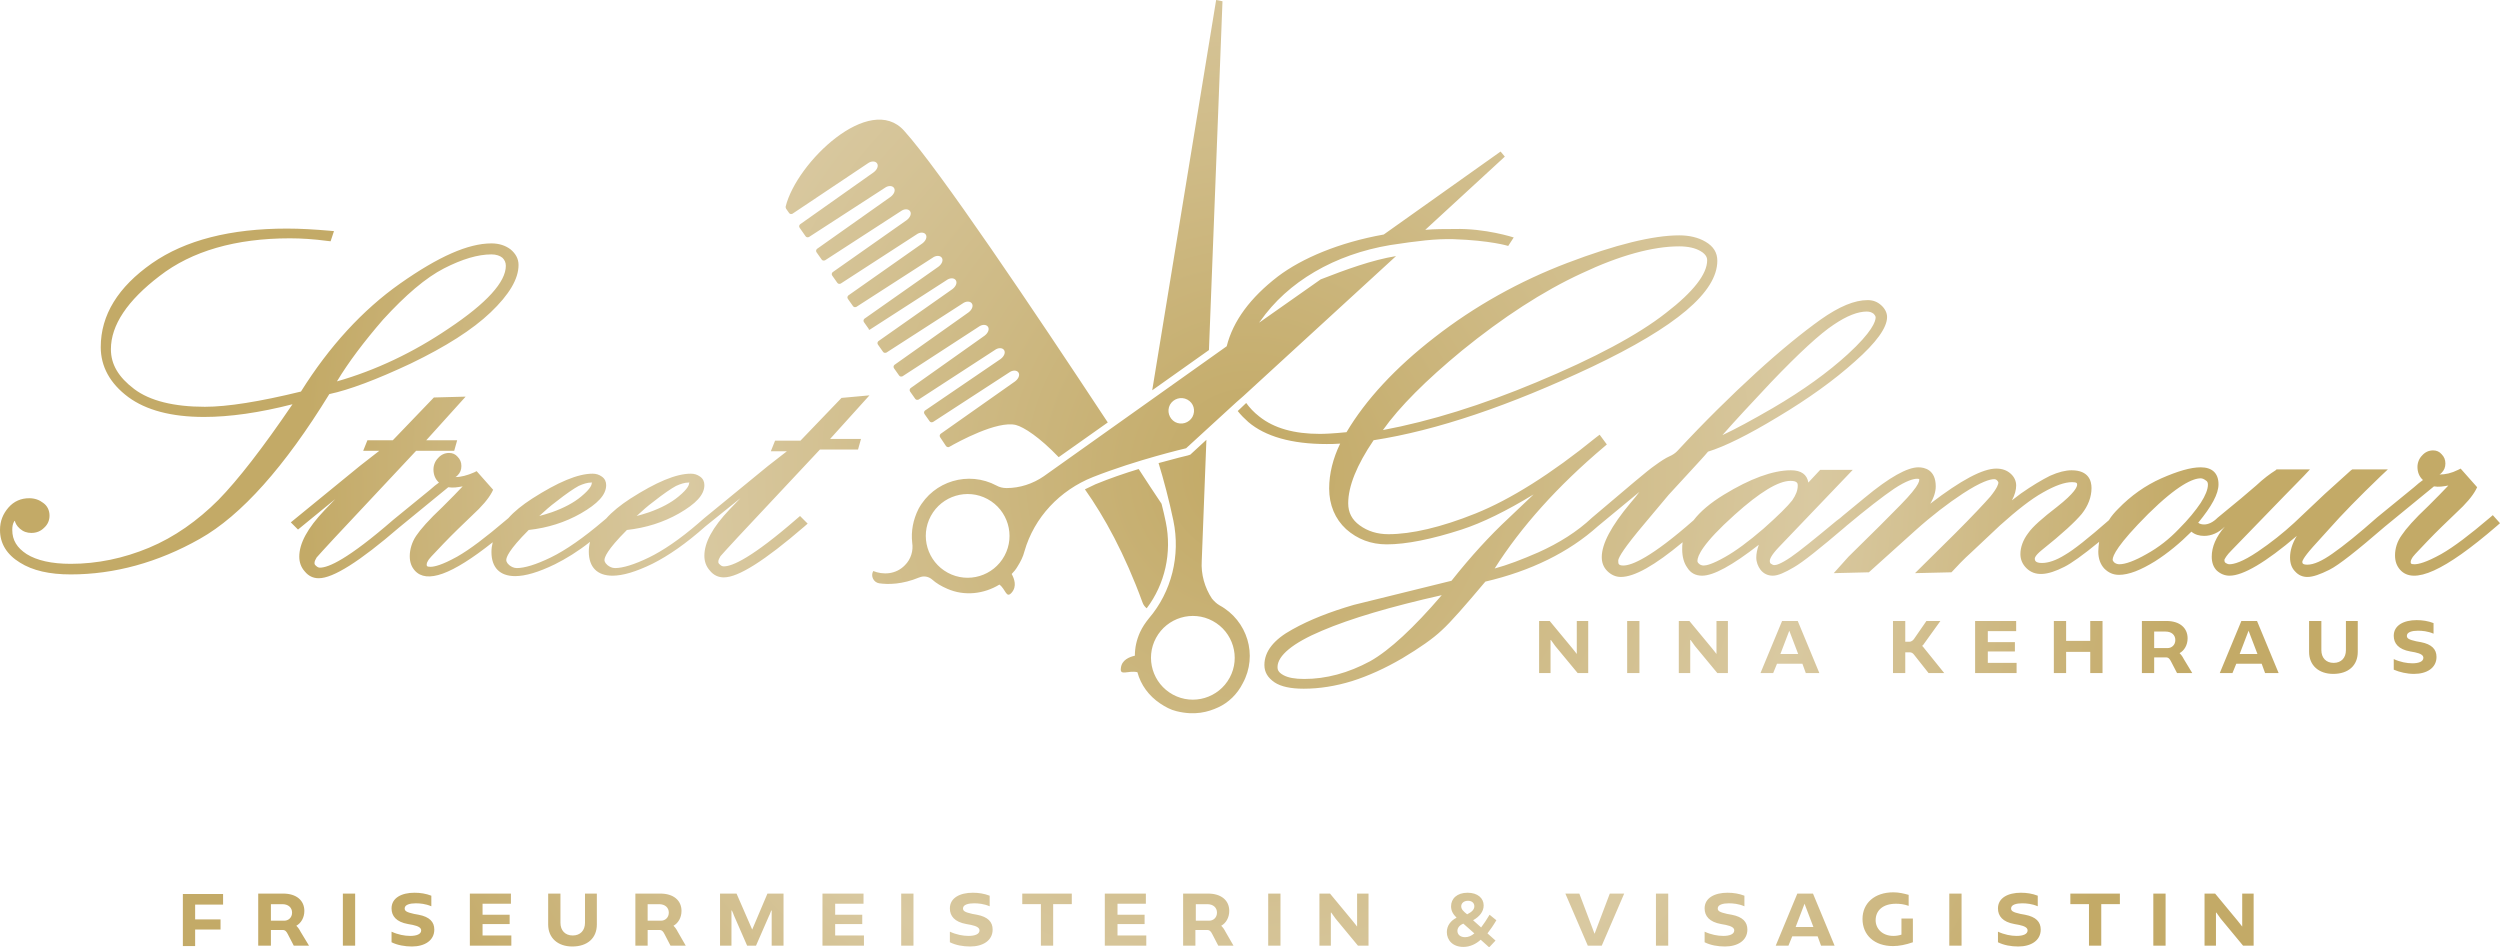 <?xml version="1.0" encoding="UTF-8"?>
<svg xmlns="http://www.w3.org/2000/svg" xmlns:xlink="http://www.w3.org/1999/xlink" version="1.1" id="Ebene_1" x="0px" y="0px" viewBox="0 0 590.6 223.8" style="enable-background:new 0 0 590.6 223.8;" xml:space="preserve">
<style type="text/css">
	.st0{fill:url(#SVGID_1_);}
</style>
<radialGradient id="SVGID_1_" cx="295.324" cy="111.903" r="223.314" gradientUnits="userSpaceOnUse">
	<stop offset="0" style="stop-color:#C3AA67"></stop>
	<stop offset="2.618780e-02" style="stop-color:#C3AA67"></stop>
	<stop offset="0.596" style="stop-color:#D9C9A1"></stop>
	<stop offset="0.931" style="stop-color:#C7AF71"></stop>
	<stop offset="1" style="stop-color:#C3AA67"></stop>
</radialGradient>
<path class="st0" d="M269.9,142.3c-4.2-11.5-9-20.2-13.6-26.7c0.8-0.4,1.7-0.8,2.5-1.2c3.4-1.4,6.9-2.6,10.2-3.6  c1.9,2.9,3.7,5.7,5.4,8.2c0.4,1.5,0.7,2.9,1,4.3c1.5,7.3-0.2,14.7-4.5,20.4C270.5,143.4,270.1,142.9,269.9,142.3z M205.6,77.8  l18-11.6c0.8-0.6,1.8-0.6,2.2,0c0.4,0.6,0,1.5-0.8,2.1l-17.5,12.3c-0.2,0.2-0.3,0.5-0.1,0.8l1.2,1.7c0.2,0.3,0.5,0.3,0.8,0.2  l18-11.6c0.8-0.6,1.8-0.6,2.2,0c0.4,0.6,0,1.5-0.8,2.1l-17.5,12.4c-0.2,0.2-0.3,0.5-0.1,0.8l1.2,1.7c0.2,0.3,0.5,0.3,0.8,0.2  l18-11.7c0.8-0.6,1.8-0.6,2.2,0c0.4,0.6,0,1.5-0.8,2.1l-17.5,12.4c-0.2,0.2-0.3,0.5-0.1,0.8l1.2,1.7c0.2,0.3,0.5,0.3,0.8,0.2  l18-11.7c0.8-0.6,1.8-0.6,2.2,0c0.4,0.6,0,1.5-0.8,2.1L218.5,97c-0.2,0.2-0.3,0.5-0.1,0.8l1.2,1.7c0.2,0.3,0.5,0.3,0.8,0.2l18-11.7  c0.8-0.6,1.8-0.6,2.2,0c0.4,0.6,0,1.5-0.8,2.1l-17.6,12.4c-0.2,0.2-0.3,0.5-0.1,0.8l1.4,2.1c0.2,0.2,0.5,0.3,0.7,0.2  c2.1-1.2,11.4-6.3,15.8-5.2c1.9,0.5,5.6,2.9,10.1,7.6l11.6-8.2c-17.8-27-39.8-59.7-48.1-68.9c-8.1-9.1-25.4,7.4-28,17.9  c0,0.2,0,0.3,0.1,0.5l0.7,1c0.2,0.3,0.5,0.3,0.8,0.2L205,38.6c0.8-0.6,1.8-0.6,2.2,0c0.4,0.6,0,1.5-0.8,2.1L189,53  c-0.2,0.2-0.3,0.5-0.1,0.8l1.4,2c0.2,0.3,0.5,0.3,0.8,0.2l17.9-11.6c0.8-0.6,1.8-0.6,2.2,0c0.4,0.6,0,1.5-0.8,2.1l-17.4,12.3  c-0.2,0.2-0.3,0.5-0.1,0.8l1.2,1.7c0.2,0.3,0.5,0.3,0.8,0.2l17.9-11.6c0.8-0.6,1.8-0.6,2.2,0c0.4,0.6,0,1.5-0.8,2.1l-17.5,12.3  c-0.2,0.2-0.3,0.5-0.1,0.8l1.2,1.7c0.2,0.3,0.5,0.3,0.8,0.2l17.9-11.6c0.8-0.6,1.8-0.6,2.2,0c0.4,0.6,0,1.5-0.8,2.1l-17.5,12.3  c-0.2,0.2-0.3,0.5-0.1,0.8l1.2,1.7c0.2,0.3,0.5,0.3,0.8,0.2l18-11.6c0.8-0.6,1.8-0.6,2.2,0c0.4,0.6,0,1.5-0.8,2.1l-17.5,12.3  c-0.2,0.2-0.3,0.5-0.1,0.8l1.2,1.7C205,77.9,205.4,78,205.6,77.8z M77.8,93.1c-10.5,17.1-20.8,28.7-30.6,34.2  c-9.9,5.6-20.2,8.4-30.5,8.4c-5,0-9-0.9-12-2.8C1.6,131,0,128.4,0,125.2c0-2.1,0.7-3.8,2-5.3c1.3-1.5,3-2.2,4.9-2.2  c1.3,0,2.4,0.4,3.3,1.1c1,0.7,1.5,1.8,1.5,3c0,1.1-0.4,2.1-1.3,2.9c-0.8,0.8-1.8,1.2-3,1.2c-1,0-1.9-0.3-2.7-1  c-0.8-0.7-1.1-1.4-1.2-1.9c0,0,0,0.1-0.1,0.1c-0.4,0.6-0.5,1.3-0.5,2.1c0,2.4,1.1,4.2,3.4,5.7c2.4,1.5,5.9,2.3,10.4,2.3  c6.3,0,12.5-1.3,18.5-3.8c6-2.5,11.5-6.4,16.4-11.3c4.6-4.7,10.5-12.3,17.5-22.6c-7.8,2-14.8,3-20.9,3c-7.7,0-13.7-1.6-17.9-4.7  c-4.3-3.2-6.5-7.2-6.5-11.8c0-7.6,4.1-14.2,12.1-19.8c7.9-5.5,18.6-8.2,31.9-8.2c3.2,0,6.5,0.2,10,0.5l1.1,0.1L78.1,57l-0.9-0.1  c-3-0.4-6-0.6-8.7-0.6c-12.8,0-23.2,3-30.8,8.9C30.1,71,26.2,76.8,26.2,82.5c0,3.6,1.8,6.6,5.5,9.4c3.7,2.8,9.4,4.2,16.7,4.2  c5.3,0,12.9-1.2,22.7-3.6C77.8,81.8,85.7,73.2,94.5,67c9.1-6.4,16.1-9.5,21.6-9.5c1.8,0,3.3,0.5,4.5,1.4c1.2,1,1.9,2.2,1.9,3.7  c0,3.3-2.2,7-6.6,11.2c-4.3,4.1-10.6,8.1-18.9,12.1C88.9,89.7,82.5,92.1,77.8,93.1z M79.6,90.1c9.1-2.6,18-6.8,26.4-12.5  c9-6,13.5-11,13.5-14.8c0-0.8-0.3-1.4-0.8-1.9c-0.6-0.5-1.5-0.8-2.6-0.8c-3.2,0-6.9,1.1-11.2,3.3c-4.3,2.2-9.1,6.3-14.4,12.1  C86,80.7,82.3,85.6,79.6,90.1z M205.4,93.4l-9.3,10.3h7.3l-0.7,2.5h-9l-19.3,20.6c-2.3,2.5-3.7,4-4.2,4.6c-0.3,0.5-0.5,0.9-0.5,1.3  c0,0.2,0,0.4,0.4,0.7c0.3,0.3,0.6,0.4,0.9,0.4c2,0,6.6-2,17.3-11.3l0.7-0.6l1.8,1.8l-0.8,0.7c-9.4,8.1-15.6,12-19,12  c-1.3,0-2.4-0.5-3.3-1.6c-0.9-1-1.3-2.2-1.3-3.5c0-3.1,1.9-6.7,6-11l2.5-2.6l-8.2,6.6c-4.6,4.1-8.8,7-12.6,8.9  c-3.9,1.9-7,2.8-9.4,2.8c-3.6,0-5.6-2-5.6-5.7c0-0.8,0.1-1.6,0.3-2.3c-2.9,2.3-5.7,4-8.3,5.3c-3.9,1.9-7,2.8-9.4,2.8  c-3.6,0-5.6-2-5.6-5.7c0-0.8,0.1-1.5,0.3-2.3c-9.7,7.7-15.6,9.8-18.4,6.7c-0.8-0.9-1.2-2-1.2-3.4c0-1.6,0.5-3.3,1.5-4.8  c1-1.5,3-3.8,6.2-6.8c2-2,3.6-3.6,4.8-4.9c-1.2,0.2-2.2,0.4-3.4,0.2l-11.6,9.5c-9.4,8.1-15.6,12-19,12c-1.3,0-2.4-0.5-3.3-1.6  c-0.9-1-1.3-2.2-1.3-3.5c0-3.1,1.9-6.7,6-11l2.5-2.6l-8.8,7.2l-1.7-1.7l16.4-13.4l4.5-3.5h-3.8l1-2.5h6l9.7-10.1l7.5-0.2l-9.3,10.3  h7.3l-0.7,2.5h-9l-19.3,20.6c-2.3,2.5-3.7,4-4.2,4.6c-0.3,0.5-0.5,0.9-0.5,1.3c0,0.2,0,0.4,0.4,0.7c0.3,0.3,0.6,0.4,0.9,0.4  c2,0,6.6-2,17.3-11.3l8.7-7.1c0.8-0.7,1.5-1.3,2.1-1.7c-0.9-0.8-1.3-1.9-1.3-3.1c0-1,0.4-2,1.1-2.7c0.7-0.8,1.6-1.2,2.6-1.2  c0.8,0,1.5,0.3,2,0.9c0.6,0.6,0.9,1.3,0.9,2.2c0,0.9-0.3,1.6-0.9,2.2c-0.2,0.2-0.3,0.3-0.5,0.4c0,0,0,0,0,0c1.3,0,2.8-0.4,4.4-1.1  l0.6-0.3l3.9,4.4l-0.3,0.6c-0.8,1.5-2.3,3.3-4.7,5.5c-2.2,2.1-4.5,4.3-6.7,6.6c-2.9,3-3.6,3.8-3.7,4.1c-0.2,0.3-0.3,0.6-0.3,0.8  c0,0.4,0,0.6,0.9,0.6c0.9,0,2.7-0.4,6.3-2.4c3-1.7,6.8-4.6,11.5-8.6l0.6-0.5c1.4-1.6,3.3-3.1,5.6-4.6c6.1-3.9,10.8-5.9,14.3-5.9  c0.8,0,1.5,0.2,2.2,0.7c0.7,0.5,1,1.2,1,2c0,2.3-2,4.4-6,6.7c-3.7,2.1-7.8,3.4-12.3,3.9c-4.8,4.8-5.3,6.5-5.3,7.1  c0,0.1,0,0.6,0.7,1.2c0.5,0.4,1.1,0.7,1.8,0.7c1.8,0,4.5-0.8,8-2.5c3.5-1.7,7.7-4.6,12.5-8.7l0.6-0.5c1.4-1.6,3.4-3.2,5.7-4.7  c6.1-3.9,10.8-5.9,14.3-5.9c0.8,0,1.5,0.2,2.2,0.7c0.7,0.5,1,1.2,1,2c0,2.3-2,4.4-6,6.7c-3.7,2.1-7.8,3.4-12.3,3.9  c-4.8,4.8-5.3,6.5-5.3,7.1c0,0.1,0,0.6,0.7,1.2c0.5,0.4,1.1,0.7,1.8,0.7c1.8,0,4.5-0.8,8-2.5c3.3-1.6,7.3-4.3,11.7-8.1l0,0l0.8-0.7  l0.7-0.6l0,0l14.9-12.2l4.5-3.5h-3.8l1-2.5h6l9.7-10.1L205.4,93.4z M162.9,114c0,0-0.1,0-0.3,0c-0.8,0-1.8,0.3-2.9,0.8  c-1.1,0.6-2.9,1.8-5.3,3.7c-1.5,1.1-2.8,2.3-4,3.4c0.8-0.2,1.8-0.5,3-0.9c2.8-1,5.1-2.2,6.9-3.7c2.3-1.9,2.5-2.8,2.5-3.2  C162.9,114,162.9,114,162.9,114z M139.9,114c0,0-0.1,0-0.3,0c-0.8,0-1.8,0.3-2.9,0.8c-1.1,0.6-2.9,1.8-5.3,3.7  c-1.5,1.1-2.8,2.3-4,3.4c0.8-0.2,1.8-0.5,3-0.9c2.8-1,5.1-2.2,6.9-3.7c2.3-1.9,2.5-2.8,2.5-3.2C139.9,114,139.9,114,139.9,114z   M52.7,213.7v-2.5h-9.5v12.3h2.9v-3.9h6v-2.4h-6v-3.5H52.7z M71,220.1c-0.3-0.6-0.6-1-1-1.4c1.1-0.6,1.9-1.9,1.9-3.5  c0-2.5-1.9-4.1-5-4.1h-5.9v12.3H64v-3.7h2.8c0.6,0,0.9,0.4,1.2,1l1.4,2.7h3.6L71,220.1z M64,217.5v-3.9h2.7c1.4,0,2.3,0.8,2.3,2  c0,1.2-0.9,1.9-1.8,1.9H64z M83.9,223.4v-12.3H81v12.3H83.9z M97.3,223.6c3,0,5.3-1.4,5.3-4c0-1.8-1.1-3-3.7-3.5l-1.1-0.2  c-1.8-0.4-2.2-0.7-2.2-1.3c0-0.9,1.3-1.2,2.6-1.2c1,0,2.3,0.1,3.7,0.7v-2.5c-1.3-0.5-2.6-0.7-4-0.7c-3,0-5.4,1.2-5.4,3.7  c0,1.8,1.1,3.2,3.9,3.7l1.1,0.2c1.4,0.3,2,0.7,2,1.3c0,0.9-1.1,1.3-2.6,1.3c-1.3,0-2.9-0.3-4.4-1v2.5  C93.9,223.3,95.7,223.6,97.3,223.6z M114,221v-2.7h6.4v-2.2H114v-2.6h6.7v-2.4h-9.7v12.3h9.8V221H114z M138.2,211.1l0,6.9  c0,1.8-1.1,3-2.9,3c-1.8,0-2.9-1.2-2.9-3v-6.9h-2.9v7.3c0,3.2,2.3,5.2,5.7,5.2c3.6,0,5.8-2,5.8-5.2v-7.3H138.2z M160.1,220.1  c-0.3-0.6-0.6-1-1-1.4c1.1-0.6,1.9-1.9,1.9-3.5c0-2.5-1.9-4.1-5-4.1h-5.9v12.3h2.9v-3.7h2.8c0.6,0,0.9,0.4,1.2,1l1.4,2.7h3.6  L160.1,220.1z M153,217.5v-3.9h2.7c1.4,0,2.3,0.8,2.3,2c0,1.2-0.9,1.9-1.8,1.9H153z M181.3,211.1l-3.6,8.5l-3.7-8.5h-3.9v12.3h2.7  v-8.3h0.1c0.2,0.4,0.4,0.9,0.5,1.2l3.1,7.1h2.1l3.1-7.1c0.2-0.3,0.3-0.8,0.5-1.2h0.1v8.3h2.8v-12.3H181.3z M197.3,221v-2.7h6.4v-2.2  h-6.4v-2.6h6.7v-2.4h-9.7v12.3h9.8V221H197.3z M215.8,223.4v-12.3h-2.9v12.3H215.8z M229.2,223.6c3,0,5.3-1.4,5.3-4  c0-1.8-1.1-3-3.7-3.5l-1.1-0.2c-1.8-0.4-2.2-0.7-2.2-1.3c0-0.9,1.3-1.2,2.6-1.2c1,0,2.3,0.1,3.7,0.7v-2.5c-1.3-0.5-2.6-0.7-4-0.7  c-3,0-5.4,1.2-5.4,3.7c0,1.8,1.1,3.2,3.9,3.7l1.1,0.2c1.4,0.3,2,0.7,2,1.3c0,0.9-1.1,1.3-2.6,1.3c-1.3,0-2.9-0.3-4.4-1v2.5  C225.8,223.3,227.5,223.6,229.2,223.6z M253.1,211.1h-11.6v2.5h4.4v9.8h2.9v-9.8h4.4V211.1z M264,221v-2.7h6.4v-2.2H264v-2.6h6.7  v-2.4h-9.7v12.3h9.8V221H264z M289.5,220.1c-0.3-0.6-0.6-1-1-1.4c1.1-0.6,1.9-1.9,1.9-3.5c0-2.5-1.9-4.1-5-4.1h-5.9v12.3h2.9v-3.7  h2.8c0.6,0,0.9,0.4,1.2,1l1.4,2.7h3.6L289.5,220.1z M282.5,217.5v-3.9h2.7c1.4,0,2.3,0.8,2.3,2c0,1.2-0.9,1.9-1.8,1.9H282.5z   M302.5,223.4v-12.3h-2.9v12.3H302.5z M320.6,211.1v7.8h0c-0.2-0.3-0.4-0.5-1.1-1.4l-5.3-6.4h-2.5v12.3h2.7v-7.8h0.1  c0.1,0.2,0.4,0.5,1,1.4l5.3,6.4h2.5v-12.3H320.6z M353.5,217.4l-1.6-1.3c-0.7,1.2-1.4,2.2-2,3l-1.9-1.7c1.6-0.9,2.5-2.1,2.5-3.5  c0-1.7-1.4-3-3.8-3c-2.5,0-3.9,1.4-3.9,3.2c0,1,0.4,1.8,1.3,2.7c-1.4,0.7-2.3,1.9-2.3,3.4c0,1.9,1.4,3.5,3.9,3.5  c1.6,0,3-0.7,4.1-1.7l2,1.8l1.5-1.6l-1.9-1.7C352.1,219.6,352.8,218.6,353.5,217.4z M346.1,221.4c-1.1,0-1.8-0.6-1.8-1.5  c0-0.6,0.4-1.3,1.4-1.7l2.6,2.3C347.6,221.1,346.9,221.4,346.1,221.4z M346.8,212.8c0.9,0,1.5,0.5,1.5,1.3c0,0.7-0.5,1.3-1.7,1.9  c-0.9-0.7-1.4-1.2-1.4-1.9C345.2,213.4,345.8,212.8,346.8,212.8z M380.3,211.1l-3.6,9.5l-3.6-9.5h-3.3l5.3,12.3h3.3l5.3-12.3H380.3z   M394.1,223.4v-12.3h-2.9v12.3H394.1z M407.5,223.6c3,0,5.3-1.4,5.3-4c0-1.8-1.1-3-3.7-3.5l-1.1-0.2c-1.8-0.4-2.2-0.7-2.2-1.3  c0-0.9,1.3-1.2,2.6-1.2c1,0,2.3,0.1,3.7,0.7v-2.5c-1.3-0.5-2.6-0.7-4-0.7c-3,0-5.4,1.2-5.4,3.7c0,1.8,1.1,3.2,3.9,3.7l1.1,0.2  c1.4,0.3,2,0.7,2,1.3c0,0.9-1.1,1.3-2.6,1.3c-1.3,0-2.9-0.3-4.4-1v2.5C404.1,223.3,405.8,223.6,407.5,223.6z M430.2,223.4h3.2  l-5.1-12.3h-3.7l-5.1,12.3h3l0.9-2.2h6L430.2,223.4z M424.2,219l2.1-5.5l2.1,5.5H424.2z M449.2,217.1v3.7c-0.6,0.2-1.3,0.3-1.9,0.3  c-2.6,0-4.2-1.7-4.2-3.7c0-2.3,1.7-3.9,4.8-3.9c0.9,0,1.9,0.1,3,0.5l0-2.6c-1.1-0.3-2.3-0.6-3.6-0.6c-4.5,0-7.3,2.6-7.3,6.3  c0,3.8,2.8,6.4,7.2,6.4c1.4,0,3-0.3,4.7-0.9v-5.6H449.2z M463.4,223.4v-12.3h-2.9v12.3H463.4z M476.8,223.6c3,0,5.3-1.4,5.3-4  c0-1.8-1.1-3-3.7-3.5l-1.1-0.2c-1.8-0.4-2.2-0.7-2.2-1.3c0-0.9,1.3-1.2,2.6-1.2c1,0,2.3,0.1,3.7,0.7v-2.5c-1.3-0.5-2.6-0.7-4-0.7  c-3,0-5.4,1.2-5.4,3.7c0,1.8,1.1,3.2,3.9,3.7l1.1,0.2c1.4,0.3,2,0.7,2,1.3c0,0.9-1.1,1.3-2.6,1.3c-1.3,0-2.9-0.3-4.4-1v2.5  C473.4,223.3,475.1,223.6,476.8,223.6z M500.7,211.1h-11.6v2.5h4.4v9.8h2.9v-9.8h4.4V211.1z M511.6,223.4v-12.3h-2.9v12.3H511.6z   M529.7,211.1v7.8h0c-0.2-0.3-0.4-0.5-1.1-1.4l-5.3-6.4h-2.5v12.3h2.7v-7.8h0.1c0.1,0.2,0.4,0.5,1,1.4l5.3,6.4h2.5v-12.3H529.7z   M372.5,146.7v7.8h0c-0.2-0.3-0.4-0.5-1.1-1.4l-5.3-6.4h-2.5V159h2.7v-7.8h0.1c0.1,0.2,0.4,0.5,1,1.4l5.3,6.4h2.5v-12.3H372.5z   M387.3,159v-12.3h-2.9V159H387.3z M405.5,146.7v7.8h0c-0.2-0.3-0.4-0.5-1.1-1.4l-5.3-6.4h-2.5V159h2.7v-7.8h0.1  c0.1,0.2,0.4,0.5,1,1.4l5.3,6.4h2.5v-12.3H405.5z M426.6,159h3.2l-5.1-12.3h-3.7l-5.1,12.3h3l0.9-2.2h6L426.6,159z M420.6,154.5  l2.1-5.5l2.1,5.5H420.6z M454.3,152.8l-0.2-0.2c0.1-0.1,0.1-0.2,0.2-0.2l4.1-5.7h-3.3l-2.9,4.2c-0.2,0.3-0.6,0.7-1.1,0.7h-1v-4.9  h-2.9V159h2.9v-4.9h1c0.5,0,0.8,0.2,1.1,0.6l3.4,4.3h3.7L454.3,152.8z M469.6,156.6v-2.7h6.4v-2.2h-6.4v-2.6h6.7v-2.4h-9.7V159h9.8  v-2.4H469.6z M493.8,146.7v4.7h-5.7v-4.7h-2.9V159h2.9v-5h5.7v5h2.9v-12.3H493.8z M515.9,155.7c-0.3-0.6-0.6-1-1-1.4  c1.1-0.6,1.9-1.9,1.9-3.5c0-2.5-1.9-4.1-5-4.1H506V159h2.9v-3.7h2.8c0.6,0,0.9,0.4,1.2,1l1.4,2.7h3.6L515.9,155.7z M508.9,153.1  v-3.9h2.7c1.4,0,2.3,0.8,2.3,2c0,1.2-0.9,1.9-1.8,1.9H508.9z M535.1,159h3.2l-5.1-12.3h-3.7l-5.1,12.3h3l0.9-2.2h6L535.1,159z   M529.1,154.5l2.1-5.5l2.1,5.5H529.1z M554.2,146.7l0,6.9c0,1.8-1.1,3-2.9,3c-1.8,0-2.9-1.2-2.9-3v-6.9h-2.9v7.3  c0,3.2,2.3,5.2,5.7,5.2c3.6,0,5.8-2,5.8-5.2v-7.3H554.2z M570.3,159.2c3,0,5.3-1.4,5.3-4c0-1.8-1.1-3-3.7-3.5l-1.1-0.2  c-1.8-0.4-2.2-0.7-2.2-1.3c0-0.9,1.3-1.2,2.6-1.2c1,0,2.3,0.1,3.7,0.7v-2.5c-1.3-0.5-2.6-0.7-4-0.7c-3,0-5.4,1.2-5.4,3.7  c0,1.8,1.1,3.2,3.9,3.7l1.1,0.2c1.4,0.3,2,0.7,2,1.3c0,0.9-1.1,1.3-2.6,1.3c-1.3,0-2.9-0.3-4.4-1v2.5  C566.9,158.8,568.6,159.2,570.3,159.2z M272.2,92.2l13.4-9.5l3.2-82.4L287.3,0L272.2,92.2z M280.6,107.6c-0.1,0-2.9,0.7-6.9,1.8  c1.2,3.9,2.5,8.8,3.5,13.6c1.7,8.2-0.4,16.8-5.8,23.1c-0.8,1-1.5,2-2.1,3.3c-0.8,1.8-1.2,3.6-1.2,5.5c-1.3,0.3-3.1,1-3.3,2.9  c-0.3,2,1.7,0.5,3.9,1c0.8,3,2.7,5.6,5.4,7.4c1.2,0.8,2.5,1.5,3.8,1.8c4.4,1.1,7.5,0.2,9.9-0.9c2.4-1.1,4.5-3.1,5.8-5.7  c3.6-6.6,1.1-14.8-5.5-18.4l0,0c-0.7-0.4-1.3-1-1.8-1.6c-1.7-2.6-2.6-5.7-2.4-8.9l1.1-28.6l-3.8,3.5L280.6,107.6z M273.1,150.7  c2.6-4.8,8.6-6.6,13.4-4c4.8,2.6,6.6,8.6,4,13.4c-2.6,4.8-8.6,6.6-13.4,4C272.3,161.5,270.5,155.5,273.1,150.7z M357.6,56.1l-1.3,2  c0,0-4.1-1.3-13-1.6c-4.2-0.1-8.3,0.4-14.9,1.4c-6.5,1.1-12.5,3.2-17.8,6.3c-5.3,3.1-9.6,7-12.9,11.7c-0.1,0.1-0.2,0.2-0.2,0.3  L312,66c5.9-2.3,12.2-4.6,17.8-5.5l-36.1,33.1c0,0,0,0,0,0l-1.6,1.4l-11.9,10.9c0,0-11.6,2.7-22,6.8c-7.8,3.1-13.9,9.5-16.2,17.6  c-0.3,1.2-0.9,2.4-1.6,3.5c-0.4,0.7-0.9,1.3-1.4,1.8c0.6,1.1,1.3,2.9,0,4.4c-1.3,1.5-1.4-0.8-2.9-1.9c-3.6,2.2-8.2,2.8-12.3,1  c-1.4-0.6-2.6-1.3-3.6-2.2c-0.7-0.6-1.7-0.9-2.7-0.6c-0.2,0.1-0.3,0.1-0.3,0.1c-4.1,1.7-7.4,1.7-9.5,1.4c-1.3-0.2-2.1-1.7-1.4-2.9  c2.2,0.9,5.3,0.9,7.5-1.4c1.4-1.4,2-3.4,1.7-5.3c-0.3-2.7,0.2-5.4,1.5-8c3.6-6.6,11.8-9,18.4-5.5l0,0c0.7,0.4,1.5,0.6,2.4,0.6  c3.1,0,6.2-1,8.8-2.8l43.2-30.7c1.5-6,5.6-11.5,12.1-16.5c5.7-4.3,14.4-8,25-9.9l27.6-19.6l1,1.2l-18.8,17.3  c2.2-0.2,4.6-0.2,6.9-0.2C350.9,53.9,357.6,56.1,357.6,56.1z M233.3,117.9c-4.8-2.6-10.8-0.8-13.4,4c-2.6,4.8-0.8,10.8,4,13.4  c4.8,2.6,10.8,0.8,13.4-4C239.9,126.5,238.1,120.5,233.3,117.9z M280.5,94.4c-1.5-0.8-3.3-0.2-4.1,1.2c-0.8,1.5-0.2,3.3,1.2,4.1  c1.5,0.8,3.3,0.2,4.1-1.2C282.5,97,282,95.2,280.5,94.4z M590.6,123.6l-0.8,0.7c-12.3,10.6-19.6,13.9-22.8,10.3  c-0.8-0.9-1.2-2-1.2-3.4c0-1.6,0.5-3.3,1.6-4.8c1-1.5,3-3.8,6.2-6.8c2-2,3.6-3.6,4.8-4.9c-1.2,0.2-2.2,0.4-3.4,0.2l-11.6,9.5  c-6.6,5.7-10.9,9.1-13.1,10.2c-2.2,1.1-3.9,1.7-5.2,1.7c-1.1,0-2.1-0.4-2.9-1.3c-0.8-0.8-1.2-1.9-1.2-3.3c0-1.6,0.5-3.3,1.6-5.1  c-7.4,6.3-12.7,9.4-15.9,9.4c-1.1,0-2.1-0.4-3-1.2c-0.8-0.8-1.2-1.9-1.2-3.3c0-2.3,1-4.7,3.1-7.1c0,0,0,0,0,0  c-1.5,1.5-3.2,2.2-4.9,2.2c-1.1,0-2.2-0.3-3-1c-2.7,2.7-5.6,5.1-8.6,7c-3.4,2.1-6.2,3.2-8.5,3.2c-1.4,0-2.5-0.5-3.5-1.5  c-0.9-1-1.4-2.3-1.4-4c0-0.8,0.1-1.5,0.2-2.3c-3.9,3.2-6.6,5.1-8.2,5.9c-4.1,2.1-7,2.3-9,0.3c-0.9-0.9-1.4-2-1.4-3.3  c0-1.6,0.6-3.3,1.8-4.9c1.1-1.6,3.4-3.6,6.9-6.3c4.2-3.3,4.7-4.7,4.7-5.2c0-0.3,0-0.6-1.2-0.6c-1.7,0-4,0.8-6.8,2.4  c-2.9,1.6-6.3,4.3-10.2,7.8l-6.7,6.3c-2,1.8-3.5,3.4-4.5,4.5l-0.3,0.3l-8.6,0.2l9.5-9.4c4.1-4.1,6.9-7.1,8.3-8.7  c1.7-2.1,1.9-3,1.9-3.3c0-0.1-0.1-0.3-0.3-0.5c-0.2-0.2-0.4-0.3-0.7-0.3c-1,0-3.1,0.6-7.4,3.4c-3.5,2.3-7.3,5.2-11.2,8.7l-11,9.9  l-8.3,0.2l3.5-3.9l7.4-7.3c3.8-3.8,6.4-6.4,7.6-7.9c1.5-1.8,1.7-2.6,1.7-2.9c0-0.2,0-0.2,0-0.2s-0.1-0.1-0.5-0.1  c-0.8,0-2.5,0.4-5.5,2.4c-2.5,1.7-6.4,4.7-11.3,8.8l-0.1,0.1c-6.1,5.2-10.1,8.4-12.2,9.6c-2.2,1.3-3.8,2-5,2c-1.2,0-2.2-0.5-2.9-1.4  c-0.6-0.8-1-1.8-1-2.9c0-0.9,0.2-1.9,0.6-3c-6.3,4.9-10.7,7.3-13.4,7.3c-1.5,0-2.7-0.6-3.5-1.9c-0.8-1.1-1.2-2.6-1.2-4.3  c0-0.6,0-1.1,0.1-1.7c-6.6,5.5-11.4,8.2-14.6,8.2c-1.2,0-2.3-0.5-3.2-1.4c-0.9-0.9-1.3-2-1.3-3.3c0-3.1,2.2-7.3,6.8-12.8  c0.8-0.9,1.5-1.8,2.1-2.6l-9.8,8.1c-6.9,6.2-15.9,10.6-26.6,13.1c-4.8,5.7-8.2,9.6-10.3,11.5c-2.1,2-5.3,4.2-9.3,6.6  c-4.1,2.4-8.1,4.2-11.9,5.4c-3.9,1.2-7.7,1.8-11.4,1.8c-3.1,0-5.4-0.5-6.9-1.5c-1.6-1.1-2.4-2.4-2.4-4.1c0-3.2,2.2-6,6.6-8.4  c4.1-2.3,9-4.2,14.5-5.8l23.1-5.7c4.6-5.8,9.1-10.7,13.4-14.7l6-5.7c-6.4,3.9-12.1,6.7-17,8.3c-7.1,2.3-13.1,3.5-17.7,3.5  c-3.7,0-6.9-1.2-9.6-3.6c-2.6-2.4-4-5.7-4-9.6c0-3.5,0.9-7.1,2.6-10.6c-1.2,0.1-2.3,0.1-3.2,0.1c-8.3,0-14.5-1.8-18.5-5.2  c-0.9-0.8-1.8-1.7-2.5-2.6l2-1.9c0.8,1.1,1.8,2.2,3.1,3.2c3.5,2.8,8.3,4.1,14.3,4.1c1.2,0,3.3-0.1,6.3-0.4  c4.5-7.6,11.5-15.2,20.8-22.4c9.5-7.4,20.1-13.3,31.4-17.6c11.3-4.3,20.2-6.5,26.4-6.5c2.4,0,4.5,0.5,6.2,1.5  c1.9,1.1,2.8,2.6,2.8,4.5c0,7.4-9.7,15.6-29.7,25.1c-19.3,9.1-36.6,15-51.5,17.3c-4,5.9-6,10.9-6,14.9c0,2.2,0.9,3.9,2.7,5.2  c1.9,1.4,4.2,2.1,6.8,2.1c5.4,0,12.4-1.6,20.6-4.9c8.2-3.3,17.8-9.3,28.5-18l0.8-0.6l1.7,2.3l-0.7,0.6  c-10.9,9.2-19.6,18.9-25.8,28.7c3-0.8,6.4-2.1,10.3-3.8c4.9-2.2,9.2-4.9,12.7-8.2c8.5-7.2,13.3-11.3,14.8-12.3  c1.5-1.1,2.6-1.8,3.5-2.2c0.7-0.3,1.3-0.7,1.8-1.2c6.4-6.9,12.7-13.1,18.6-18.5c5.9-5.4,11.1-9.6,15.3-12.6c4.4-3.1,8-4.6,11.1-4.6  c1.3,0,2.3,0.4,3.2,1.2c0.9,0.8,1.4,1.8,1.4,2.8c0,2.5-2.5,6-7.6,10.5c-4.9,4.4-11,8.8-18.2,13.1c-7.1,4.3-12.6,7-16.5,8.2  c-0.9,1.1-2.5,2.8-4.7,5.2l-4.6,5l-5.7,6.8c-4.9,5.8-6,7.8-6.2,8.6v0.4c0,0.5,0.1,0.9,1.2,0.9c2,0,6.6-1.9,16.6-10.7  c1.6-2.1,4-4.1,7.1-6c6.2-3.8,11.6-5.8,15.9-5.8c2.4,0,3.8,1,4.1,2.9l2.8-3h7.7l-17.5,18.3c-1.8,1.9-2.1,2.8-2.1,3.2  c0,0.4,0.1,0.6,0.3,0.7c0.3,0.2,0.5,0.3,0.8,0.3c0.4,0,1.4-0.2,3.9-1.9c1.9-1.3,5.5-4.2,10.8-8.6l0,0l0.8-0.6c0,0,0,0,0,0l0.7-0.6  l0,0l5.1-4.2c5.9-4.9,10.1-7.2,12.7-7.2c1.5,0,4.1,0.6,4.1,4.5c0,1.2-0.4,2.6-1.3,4.1c7.3-5.6,12.4-8.3,15.6-8.3  c1.4,0,2.5,0.4,3.4,1.2c0.9,0.8,1.3,1.8,1.3,2.8c0,1-0.3,2.2-1,3.5c0.7-0.5,1.4-1.1,2.1-1.6c2.7-1.9,5.1-3.3,6.9-4.2  c2-0.9,3.7-1.3,5.1-1.3c4.1,0,4.7,2.6,4.7,4.2c0,2.1-0.8,4.2-2.3,6.1c-1.5,1.8-4.6,4.7-9.5,8.6c-1.6,1.3-1.6,1.9-1.6,1.9  c0,0.4,0,1.1,1.7,1.1c1.5,0,3.3-0.6,5.4-1.9c2.1-1.2,5.6-4,10.4-8.2c0.6-1,1.4-1.9,2.2-2.7c3-3.1,6.4-5.5,10.2-7.2  c3.9-1.7,6.9-2.6,9.3-2.6c2.7,0,4.2,1.4,4.2,4c0,2.3-1.6,5.2-4.8,9.1c0.4,0.3,0.9,0.4,1.4,0.4c1,0,2.1-0.5,3.2-1.6  c4.3-3.5,7.4-6.1,9.1-7.6c1.7-1.6,3.3-2.8,4.6-3.6l0.2-0.2h7.9l-1.5,1.6c-1.1,1.1-2.6,2.7-4.5,4.6l-12.6,13c-1,1-1.4,1.7-1.6,2.1  v0.2c0,0.1,0,0.4,0.3,0.6c0.3,0.2,0.6,0.3,0.9,0.3c1,0,3-0.5,6.7-3c3.1-2.1,6-4.4,8.6-6.8l7.2-6.8c2-1.8,4.1-3.7,6.2-5.6l0.3-0.2  h8.4l-1.7,1.6c-5.1,4.9-9.2,9.1-12.2,12.5l-3.8,4.2c-2.4,2.7-2.5,3.4-2.5,3.5c0,0.3,0,0.7,1.2,0.7c1.5,0,3.5-0.9,5.9-2.6  c2.6-1.8,6.2-4.7,10.6-8.6l8.7-7.1c0.8-0.7,1.5-1.3,2.1-1.7c-0.9-0.8-1.3-1.9-1.3-3.1c0-1,0.4-2,1.1-2.7c0.7-0.8,1.6-1.2,2.6-1.2  c0.8,0,1.5,0.3,2,0.9c0.6,0.6,0.9,1.3,0.9,2.2c0,0.9-0.3,1.6-0.9,2.2c-0.2,0.2-0.3,0.3-0.5,0.4c1.4,0,2.8-0.3,4.4-1.1l0.6-0.3  l3.9,4.4l-0.3,0.6c-0.8,1.5-2.3,3.3-4.7,5.5c-2.2,2.1-4.5,4.3-6.7,6.6c-2.9,3-3.6,3.8-3.7,4.1c-0.2,0.3-0.3,0.6-0.3,0.8  c0,0.4,0,0.6,0.9,0.6c0.9,0,2.7-0.4,6.3-2.4c3-1.7,6.8-4.6,11.5-8.6l0.7-0.6L590.6,123.6z M406.9,102.8c3-1.4,6.9-3.5,11.9-6.4  c7.2-4.2,13.1-8.5,17.7-12.7c5.8-5.3,6.6-7.8,6.6-8.7c0-0.2-0.1-0.5-0.5-0.9c-0.4-0.3-0.9-0.5-1.6-0.5c-2.1,0-4.7,1-7.8,3.1  c-3.2,2.1-8.2,6.7-14.8,13.6C413.6,95.4,409.7,99.6,406.9,102.8z M326.7,101.6c11.2-2.1,23.4-5.9,36.3-11.3  c13.7-5.7,24-11.2,30.6-16.4c6.5-5,9.7-9.2,9.7-12.4c0-0.3,0-1.3-1.6-2.2c-1.2-0.7-2.9-1.1-5-1.1c-6.2,0-14,2.1-23.1,6.4  c-9.1,4.2-18.6,10.4-28.2,18.2C336.9,89.8,330.6,96.1,326.7,101.6z M340.6,140.6c-12,2.7-21.5,5.5-28.3,8.4  c-6.9,2.9-10.5,5.9-10.5,8.6c0,0.5,0.1,1.2,1.4,1.9c1.1,0.6,2.7,0.9,4.9,0.9c5.2,0,10.4-1.4,15.6-4.2  C328.3,153.6,334,148.3,340.6,140.6z M423.4,118.2c0.9-1.3,1.3-2.4,1.3-3.5c0-0.4,0-1.1-1.7-1.1c-2.9,0-7.3,2.7-13.2,8  c-7.7,6.9-8.8,9.8-8.8,10.9c0,0.1,0,0.4,0.4,0.7c0.2,0.2,0.6,0.4,1.1,0.4c0.6,0,2-0.3,5-2c2.5-1.4,5.5-3.6,9.1-6.7  C420.1,121.8,422.4,119.5,423.4,118.2z M519.9,118.8c1.1-1.7,1.7-3.2,1.7-4.3c0-0.4-0.1-0.8-0.5-1c-0.4-0.3-0.8-0.5-1.2-0.5  c-1.8,0-5.4,1.5-12.4,8.4c-7.3,7.3-8.4,9.9-8.4,10.8c0,0.1,0,0.3,0.4,0.7c0.4,0.3,0.8,0.4,1.2,0.4c1.4,0,3.6-0.8,6.4-2.4  c2.9-1.6,5.4-3.6,7.6-5.9C517,122.7,518.7,120.6,519.9,118.8z"></path>
</svg>
